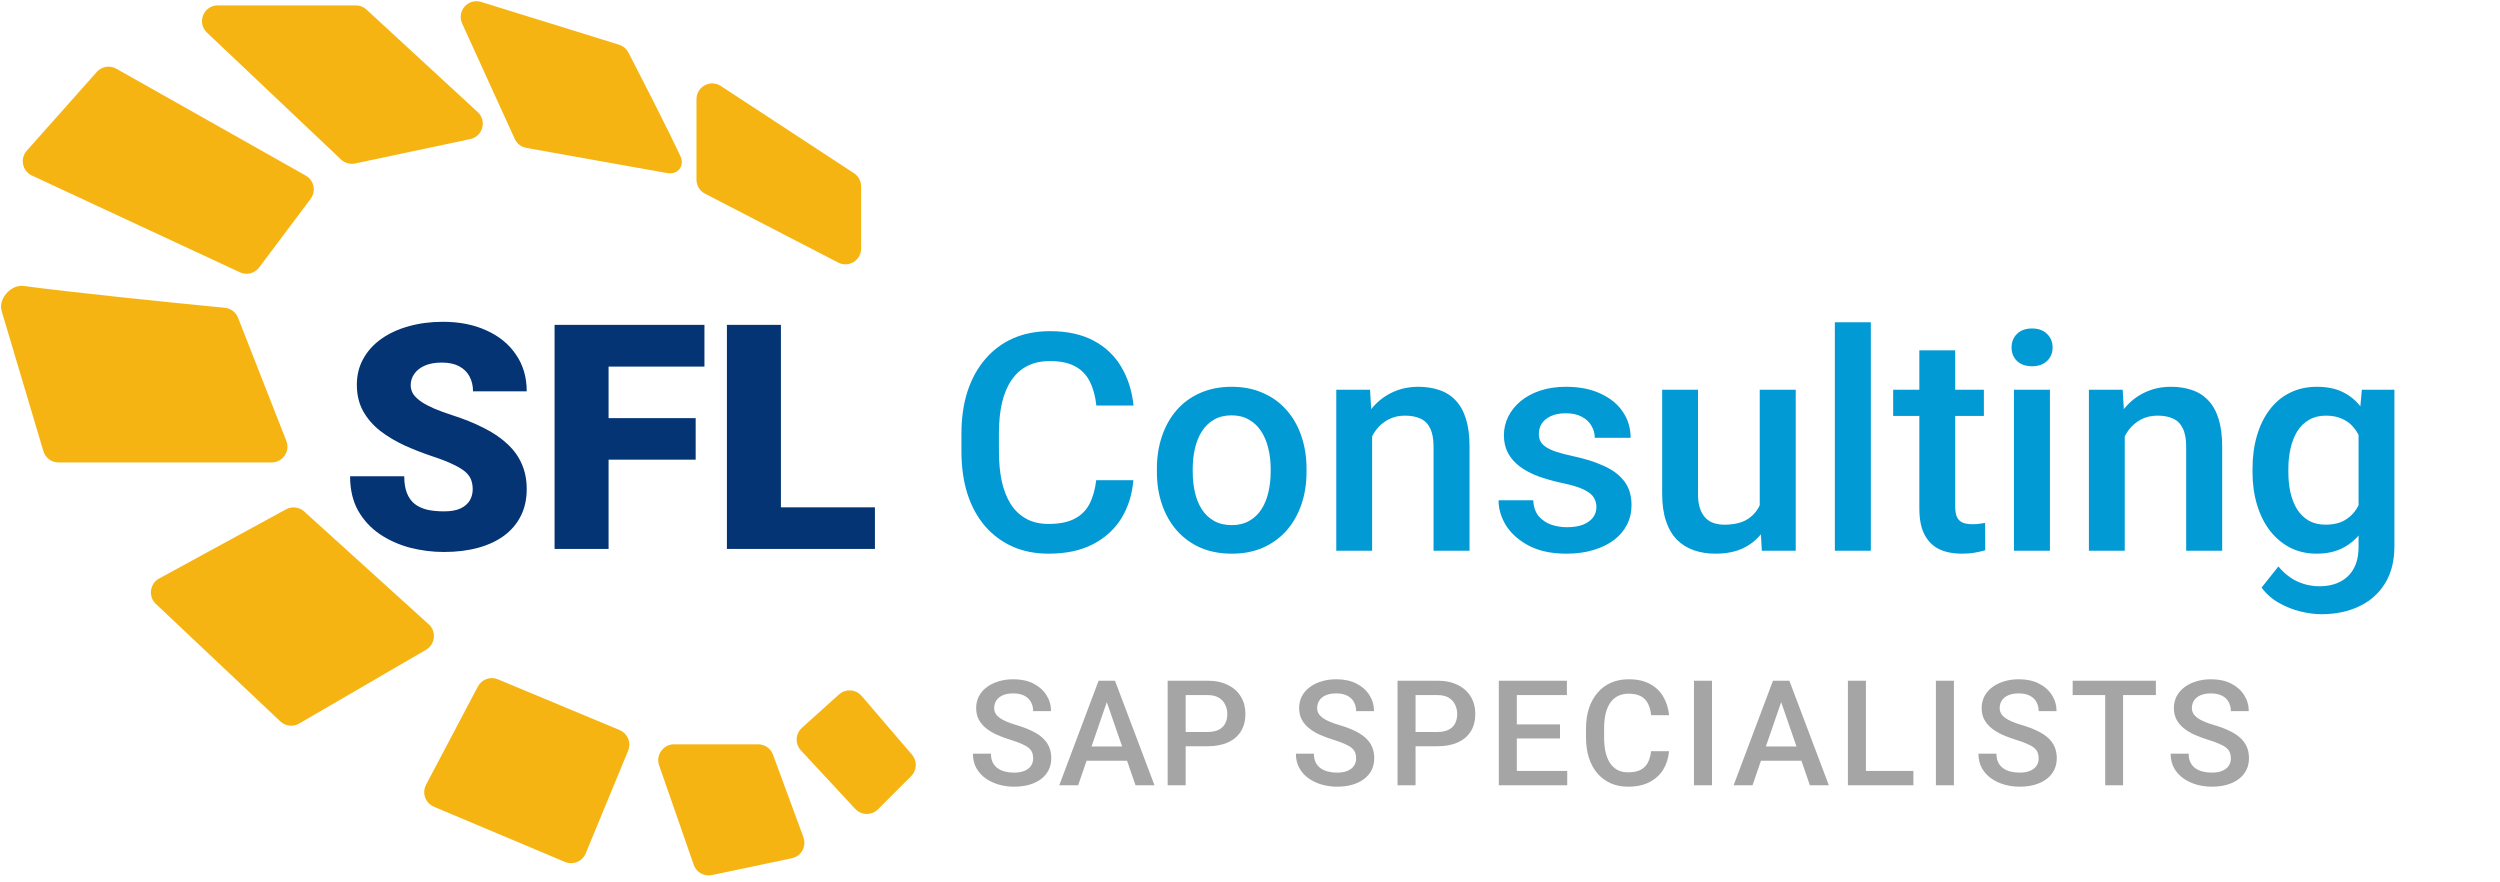 <svg width="238" height="84" viewBox="0 0 238 84" fill="none" xmlns="http://www.w3.org/2000/svg">
<path d="M45.002 46.587C45.002 46.255 44.954 45.958 44.856 45.694C44.758 45.42 44.578 45.166 44.314 44.932C44.05 44.698 43.669 44.463 43.171 44.229C42.683 43.985 42.039 43.731 41.238 43.467C40.3 43.155 39.397 42.803 38.528 42.413C37.659 42.012 36.882 41.548 36.199 41.021C35.515 40.484 34.973 39.859 34.573 39.146C34.172 38.423 33.972 37.584 33.972 36.627C33.972 35.709 34.177 34.883 34.587 34.151C34.998 33.409 35.569 32.779 36.301 32.261C37.044 31.734 37.913 31.334 38.909 31.06C39.905 30.777 40.994 30.635 42.175 30.635C43.738 30.635 45.115 30.909 46.306 31.456C47.507 31.993 48.445 32.759 49.119 33.755C49.802 34.742 50.144 35.909 50.144 37.256H45.032C45.032 36.719 44.919 36.246 44.695 35.835C44.48 35.425 44.153 35.103 43.713 34.869C43.274 34.634 42.722 34.517 42.058 34.517C41.414 34.517 40.872 34.615 40.432 34.81C39.993 35.005 39.661 35.269 39.436 35.601C39.211 35.923 39.099 36.28 39.099 36.67C39.099 36.993 39.187 37.286 39.363 37.549C39.548 37.803 39.807 38.042 40.139 38.267C40.481 38.492 40.891 38.706 41.37 38.912C41.858 39.117 42.405 39.317 43.01 39.512C44.143 39.873 45.149 40.279 46.028 40.728C46.916 41.167 47.664 41.67 48.269 42.237C48.884 42.794 49.348 43.428 49.661 44.141C49.983 44.854 50.144 45.66 50.144 46.558C50.144 47.515 49.959 48.365 49.587 49.107C49.216 49.849 48.684 50.479 47.991 50.997C47.297 51.504 46.467 51.89 45.501 52.154C44.534 52.417 43.455 52.549 42.263 52.549C41.169 52.549 40.09 52.413 39.026 52.139C37.971 51.856 37.014 51.426 36.155 50.85C35.295 50.264 34.607 49.517 34.089 48.609C33.581 47.691 33.328 46.602 33.328 45.342H38.484C38.484 45.967 38.567 46.495 38.733 46.924C38.899 47.354 39.143 47.701 39.465 47.964C39.788 48.218 40.183 48.404 40.652 48.521C41.121 48.628 41.658 48.682 42.263 48.682C42.917 48.682 43.445 48.589 43.845 48.404C44.246 48.209 44.539 47.955 44.724 47.642C44.91 47.32 45.002 46.968 45.002 46.587ZM57.937 30.928V52.256H52.795V30.928H57.937ZM66.228 39.805V43.76H56.472V39.805H66.228ZM67.063 30.928V34.898H56.472V30.928H67.063ZM83.293 48.301V52.256H72.512V48.301H83.293ZM74.343 30.928V52.256H69.202V30.928H74.343Z" fill="#043474"/>
<path d="M104.358 45.715H107.898C107.785 47.065 107.408 48.268 106.766 49.326C106.124 50.373 105.222 51.2 104.061 51.804C102.9 52.408 101.489 52.71 99.827 52.71C98.553 52.71 97.406 52.483 96.386 52.03C95.367 51.568 94.493 50.916 93.767 50.076C93.04 49.227 92.483 48.202 92.096 47.003C91.718 45.804 91.529 44.464 91.529 42.982V41.269C91.529 39.786 91.723 38.446 92.11 37.247C92.506 36.048 93.073 35.024 93.809 34.174C94.545 33.315 95.428 32.659 96.457 32.206C97.495 31.753 98.661 31.526 99.955 31.526C101.597 31.526 102.985 31.828 104.118 32.433C105.25 33.037 106.128 33.872 106.751 34.939C107.384 36.006 107.771 37.228 107.913 38.606H104.373C104.278 37.719 104.07 36.959 103.75 36.327C103.438 35.694 102.975 35.213 102.362 34.882C101.748 34.542 100.946 34.373 99.955 34.373C99.143 34.373 98.435 34.524 97.831 34.826C97.226 35.128 96.721 35.572 96.315 36.157C95.909 36.742 95.603 37.464 95.395 38.323C95.197 39.173 95.098 40.145 95.098 41.24V42.982C95.098 44.02 95.187 44.964 95.367 45.814C95.555 46.654 95.839 47.376 96.216 47.98C96.603 48.585 97.094 49.052 97.689 49.382C98.284 49.713 98.996 49.878 99.827 49.878C100.837 49.878 101.654 49.717 102.277 49.397C102.909 49.075 103.386 48.608 103.707 47.995C104.037 47.372 104.255 46.612 104.358 45.715ZM110.136 44.936V44.61C110.136 43.506 110.296 42.482 110.617 41.538C110.938 40.584 111.401 39.758 112.005 39.06C112.618 38.352 113.364 37.804 114.242 37.417C115.13 37.02 116.13 36.822 117.244 36.822C118.368 36.822 119.368 37.02 120.246 37.417C121.133 37.804 121.884 38.352 122.498 39.06C123.111 39.758 123.578 40.584 123.899 41.538C124.22 42.482 124.381 43.506 124.381 44.61V44.936C124.381 46.041 124.22 47.065 123.899 48.009C123.578 48.953 123.111 49.779 122.498 50.487C121.884 51.185 121.138 51.733 120.26 52.129C119.382 52.516 118.386 52.71 117.272 52.71C116.149 52.71 115.144 52.516 114.256 52.129C113.378 51.733 112.633 51.185 112.019 50.487C111.405 49.779 110.938 48.953 110.617 48.009C110.296 47.065 110.136 46.041 110.136 44.936ZM113.548 44.61V44.936C113.548 45.625 113.619 46.276 113.761 46.89C113.902 47.504 114.124 48.042 114.426 48.504C114.728 48.967 115.115 49.33 115.587 49.595C116.059 49.859 116.621 49.991 117.272 49.991C117.905 49.991 118.452 49.859 118.915 49.595C119.387 49.33 119.774 48.967 120.076 48.504C120.378 48.042 120.6 47.504 120.742 46.89C120.893 46.276 120.968 45.625 120.968 44.936V44.61C120.968 43.931 120.893 43.289 120.742 42.685C120.6 42.071 120.374 41.528 120.062 41.056C119.76 40.584 119.373 40.216 118.901 39.952C118.438 39.678 117.886 39.541 117.244 39.541C116.602 39.541 116.045 39.678 115.573 39.952C115.111 40.216 114.728 40.584 114.426 41.056C114.124 41.528 113.902 42.071 113.761 42.685C113.619 43.289 113.548 43.931 113.548 44.61ZM130.625 40.377V52.427H127.213V37.105H130.427L130.625 40.377ZM130.017 44.2L128.912 44.185C128.922 43.1 129.073 42.104 129.365 41.198C129.667 40.291 130.083 39.513 130.611 38.861C131.149 38.21 131.791 37.71 132.537 37.36C133.283 37.002 134.114 36.822 135.029 36.822C135.766 36.822 136.431 36.926 137.026 37.134C137.63 37.332 138.145 37.658 138.569 38.111C139.004 38.564 139.334 39.154 139.561 39.881C139.787 40.598 139.9 41.481 139.9 42.529V52.427H136.474V42.515C136.474 41.778 136.365 41.198 136.148 40.773C135.94 40.339 135.633 40.032 135.228 39.852C134.831 39.664 134.335 39.569 133.741 39.569C133.155 39.569 132.632 39.692 132.169 39.938C131.706 40.183 131.315 40.518 130.994 40.943C130.682 41.368 130.441 41.859 130.271 42.416C130.102 42.972 130.017 43.567 130.017 44.2ZM151.979 48.278C151.979 47.938 151.894 47.631 151.724 47.357C151.554 47.074 151.229 46.819 150.747 46.593C150.275 46.366 149.576 46.158 148.651 45.97C147.84 45.79 147.094 45.578 146.414 45.333C145.744 45.078 145.168 44.771 144.687 44.412C144.205 44.053 143.832 43.629 143.568 43.138C143.304 42.647 143.171 42.08 143.171 41.438C143.171 40.815 143.308 40.225 143.582 39.669C143.856 39.111 144.248 38.621 144.757 38.196C145.267 37.771 145.885 37.436 146.612 37.19C147.349 36.945 148.17 36.822 149.076 36.822C150.36 36.822 151.46 37.039 152.375 37.474C153.301 37.898 154.009 38.479 154.5 39.215C154.99 39.942 155.236 40.764 155.236 41.679H151.823C151.823 41.273 151.719 40.896 151.512 40.546C151.313 40.188 151.011 39.9 150.605 39.683C150.2 39.456 149.69 39.343 149.076 39.343C148.491 39.343 148.005 39.437 147.618 39.626C147.24 39.805 146.957 40.041 146.768 40.334C146.589 40.627 146.499 40.948 146.499 41.297C146.499 41.552 146.546 41.783 146.641 41.991C146.744 42.189 146.914 42.373 147.15 42.543C147.386 42.703 147.707 42.855 148.113 42.996C148.529 43.138 149.048 43.275 149.671 43.407C150.841 43.652 151.847 43.968 152.687 44.355C153.537 44.733 154.188 45.224 154.641 45.828C155.094 46.423 155.321 47.178 155.321 48.094C155.321 48.773 155.174 49.397 154.882 49.963C154.599 50.52 154.183 51.006 153.636 51.421C153.088 51.827 152.432 52.144 151.667 52.37C150.912 52.597 150.063 52.71 149.119 52.71C147.731 52.71 146.556 52.465 145.593 51.974C144.63 51.473 143.898 50.836 143.398 50.062C142.907 49.279 142.662 48.467 142.662 47.627H145.961C145.999 48.259 146.173 48.764 146.485 49.142C146.806 49.51 147.202 49.779 147.674 49.949C148.156 50.109 148.651 50.19 149.161 50.19C149.775 50.19 150.289 50.109 150.705 49.949C151.12 49.779 151.436 49.552 151.653 49.269C151.87 48.976 151.979 48.646 151.979 48.278ZM167.527 48.816V37.105H170.954V52.427H167.725L167.527 48.816ZM168.008 45.63L169.155 45.602C169.155 46.63 169.042 47.579 168.815 48.448C168.589 49.307 168.24 50.057 167.768 50.699C167.296 51.332 166.691 51.827 165.955 52.186C165.219 52.535 164.336 52.71 163.307 52.71C162.561 52.71 161.877 52.601 161.254 52.384C160.631 52.167 160.093 51.832 159.64 51.379C159.196 50.926 158.851 50.336 158.606 49.609C158.361 48.882 158.238 48.014 158.238 47.003V37.105H161.65V47.032C161.65 47.589 161.716 48.056 161.849 48.434C161.981 48.802 162.16 49.099 162.387 49.326C162.613 49.552 162.878 49.713 163.18 49.807C163.482 49.901 163.803 49.949 164.143 49.949C165.115 49.949 165.88 49.76 166.437 49.382C167.003 48.995 167.404 48.476 167.64 47.825C167.886 47.173 168.008 46.442 168.008 45.63ZM178.104 30.677V52.427H174.678V30.677H178.104ZM188.866 37.105V39.598H180.229V37.105H188.866ZM182.721 33.353H186.133V48.193C186.133 48.665 186.199 49.028 186.332 49.283C186.473 49.529 186.667 49.694 186.912 49.779C187.158 49.864 187.445 49.906 187.776 49.906C188.012 49.906 188.238 49.892 188.456 49.864C188.673 49.835 188.847 49.807 188.979 49.779L188.994 52.384C188.71 52.469 188.38 52.545 188.002 52.611C187.634 52.677 187.209 52.71 186.728 52.71C185.944 52.71 185.251 52.573 184.646 52.299C184.042 52.016 183.57 51.558 183.23 50.926C182.891 50.293 182.721 49.453 182.721 48.405V33.353ZM195.153 37.105V52.427H191.727V37.105H195.153ZM191.5 33.084C191.5 32.565 191.67 32.135 192.01 31.795C192.359 31.446 192.84 31.271 193.454 31.271C194.058 31.271 194.535 31.446 194.884 31.795C195.234 32.135 195.408 32.565 195.408 33.084C195.408 33.594 195.234 34.019 194.884 34.358C194.535 34.698 194.058 34.868 193.454 34.868C192.84 34.868 192.359 34.698 192.01 34.358C191.67 34.019 191.5 33.594 191.5 33.084ZM202.276 40.377V52.427H198.863V37.105H202.078L202.276 40.377ZM201.667 44.2L200.562 44.185C200.572 43.1 200.723 42.104 201.016 41.198C201.318 40.291 201.733 39.513 202.262 38.861C202.8 38.21 203.442 37.71 204.188 37.36C204.933 37.002 205.764 36.822 206.68 36.822C207.416 36.822 208.082 36.926 208.676 37.134C209.28 37.332 209.795 37.658 210.22 38.111C210.654 38.564 210.984 39.154 211.211 39.881C211.438 40.598 211.551 41.481 211.551 42.529V52.427H208.124V42.515C208.124 41.778 208.015 41.198 207.798 40.773C207.591 40.339 207.284 40.032 206.878 39.852C206.481 39.664 205.986 39.569 205.391 39.569C204.806 39.569 204.282 39.692 203.819 39.938C203.357 40.183 202.965 40.518 202.644 40.943C202.333 41.368 202.092 41.859 201.922 42.416C201.752 42.972 201.667 43.567 201.667 44.2ZM224.847 37.105H227.948V52.002C227.948 53.38 227.656 54.551 227.07 55.514C226.485 56.477 225.668 57.208 224.621 57.709C223.573 58.218 222.36 58.473 220.981 58.473C220.396 58.473 219.745 58.388 219.027 58.218C218.319 58.048 217.63 57.775 216.96 57.397C216.299 57.029 215.747 56.543 215.303 55.938L216.903 53.928C217.451 54.579 218.055 55.056 218.716 55.358C219.377 55.66 220.07 55.811 220.797 55.811C221.581 55.811 222.246 55.665 222.794 55.372C223.351 55.089 223.78 54.669 224.083 54.112C224.385 53.555 224.536 52.875 224.536 52.073V40.575L224.847 37.105ZM214.439 44.936V44.639C214.439 43.477 214.581 42.42 214.864 41.467C215.147 40.504 215.553 39.678 216.082 38.989C216.611 38.29 217.253 37.757 218.008 37.389C218.763 37.011 219.617 36.822 220.571 36.822C221.562 36.822 222.407 37.002 223.105 37.36C223.813 37.719 224.403 38.234 224.875 38.904C225.347 39.565 225.716 40.358 225.98 41.283C226.254 42.198 226.457 43.218 226.589 44.341V45.29C226.466 46.385 226.258 47.386 225.966 48.292C225.673 49.198 225.286 49.982 224.805 50.643C224.323 51.303 223.729 51.813 223.021 52.172C222.322 52.531 221.496 52.71 220.542 52.71C219.608 52.71 218.763 52.516 218.008 52.129C217.262 51.742 216.62 51.2 216.082 50.501C215.553 49.802 215.147 48.981 214.864 48.037C214.581 47.084 214.439 46.05 214.439 44.936ZM217.852 44.639V44.936C217.852 45.635 217.918 46.286 218.05 46.89C218.192 47.494 218.404 48.028 218.688 48.49C218.98 48.943 219.348 49.302 219.792 49.566C220.245 49.821 220.778 49.949 221.392 49.949C222.194 49.949 222.851 49.779 223.36 49.439C223.88 49.099 224.276 48.641 224.55 48.065C224.833 47.48 225.031 46.829 225.145 46.111V43.548C225.088 42.991 224.97 42.472 224.791 41.991C224.621 41.509 224.389 41.089 224.097 40.73C223.804 40.362 223.436 40.079 222.992 39.881C222.549 39.673 222.025 39.569 221.42 39.569C220.807 39.569 220.273 39.702 219.82 39.966C219.367 40.23 218.994 40.594 218.702 41.056C218.418 41.519 218.206 42.057 218.064 42.67C217.923 43.284 217.852 43.94 217.852 44.639Z" fill="#029AD4"/>
<path d="M98.357 72.193C98.357 71.988 98.326 71.805 98.262 71.646C98.203 71.487 98.095 71.341 97.94 71.209C97.785 71.076 97.567 70.949 97.284 70.826C97.006 70.698 96.651 70.568 96.218 70.436C95.744 70.29 95.306 70.128 94.905 69.951C94.509 69.768 94.162 69.559 93.866 69.322C93.57 69.08 93.34 68.805 93.176 68.495C93.012 68.18 92.93 67.818 92.93 67.408C92.93 67.002 93.014 66.633 93.183 66.3C93.356 65.968 93.6 65.68 93.914 65.439C94.233 65.193 94.609 65.004 95.042 64.872C95.475 64.735 95.954 64.666 96.478 64.666C97.216 64.666 97.852 64.803 98.385 65.077C98.922 65.35 99.335 65.717 99.622 66.177C99.914 66.638 100.06 67.146 100.06 67.702H98.357C98.357 67.374 98.287 67.084 98.145 66.834C98.009 66.578 97.799 66.378 97.517 66.232C97.239 66.086 96.885 66.013 96.457 66.013C96.051 66.013 95.714 66.075 95.445 66.198C95.176 66.321 94.976 66.487 94.844 66.697C94.712 66.906 94.645 67.143 94.645 67.408C94.645 67.595 94.689 67.766 94.775 67.92C94.862 68.071 94.994 68.212 95.172 68.344C95.35 68.472 95.573 68.593 95.842 68.707C96.111 68.82 96.427 68.93 96.792 69.035C97.343 69.199 97.824 69.381 98.234 69.582C98.644 69.778 98.986 70.001 99.26 70.251C99.533 70.502 99.738 70.787 99.875 71.106C100.012 71.42 100.08 71.778 100.08 72.179C100.08 72.599 99.996 72.977 99.827 73.314C99.659 73.647 99.417 73.931 99.103 74.168C98.793 74.401 98.419 74.581 97.981 74.709C97.549 74.832 97.065 74.893 96.532 74.893C96.054 74.893 95.582 74.829 95.117 74.702C94.657 74.574 94.238 74.38 93.859 74.121C93.481 73.856 93.18 73.528 92.957 73.136C92.734 72.74 92.622 72.277 92.622 71.749H94.338C94.338 72.072 94.393 72.348 94.502 72.576C94.616 72.803 94.773 72.99 94.974 73.136C95.174 73.278 95.407 73.382 95.671 73.451C95.94 73.519 96.227 73.553 96.532 73.553C96.933 73.553 97.268 73.496 97.537 73.382C97.811 73.268 98.016 73.109 98.152 72.904C98.289 72.699 98.357 72.462 98.357 72.193ZM105.614 66.129L102.64 74.756H100.842L104.588 64.803H105.737L105.614 66.129ZM108.102 74.756L105.121 66.129L104.992 64.803H106.147L109.907 74.756H108.102ZM107.958 71.065V72.425H102.544V71.065H107.958ZM114.941 71.044H112.35V69.684H114.941C115.392 69.684 115.757 69.611 116.035 69.465C116.313 69.32 116.516 69.119 116.643 68.864C116.775 68.604 116.842 68.308 116.842 67.975C116.842 67.661 116.775 67.367 116.643 67.093C116.516 66.815 116.313 66.592 116.035 66.423C115.757 66.255 115.392 66.17 114.941 66.17H112.877V74.756H111.161V64.803H114.941C115.711 64.803 116.365 64.94 116.903 65.213C117.445 65.482 117.858 65.856 118.14 66.335C118.423 66.808 118.564 67.351 118.564 67.961C118.564 68.604 118.423 69.155 118.14 69.616C117.858 70.076 117.445 70.429 116.903 70.675C116.365 70.921 115.711 71.044 114.941 71.044ZM129.105 72.193C129.105 71.988 129.073 71.805 129.009 71.646C128.95 71.487 128.843 71.341 128.688 71.209C128.533 71.076 128.314 70.949 128.032 70.826C127.754 70.698 127.398 70.568 126.965 70.436C126.491 70.29 126.054 70.128 125.653 69.951C125.256 69.768 124.91 69.559 124.614 69.322C124.317 69.08 124.087 68.805 123.923 68.495C123.759 68.18 123.677 67.818 123.677 67.408C123.677 67.002 123.761 66.633 123.93 66.3C124.103 65.968 124.347 65.68 124.662 65.439C124.981 65.193 125.357 65.004 125.789 64.872C126.222 64.735 126.701 64.666 127.225 64.666C127.963 64.666 128.599 64.803 129.132 65.077C129.67 65.35 130.082 65.717 130.37 66.177C130.661 66.638 130.807 67.146 130.807 67.702H129.105C129.105 67.374 129.034 67.084 128.893 66.834C128.756 66.578 128.547 66.378 128.264 66.232C127.986 66.086 127.633 66.013 127.205 66.013C126.799 66.013 126.462 66.075 126.193 66.198C125.924 66.321 125.723 66.487 125.591 66.697C125.459 66.906 125.393 67.143 125.393 67.408C125.393 67.595 125.436 67.766 125.523 67.92C125.609 68.071 125.742 68.212 125.919 68.344C126.097 68.472 126.32 68.593 126.589 68.707C126.858 68.82 127.175 68.93 127.539 69.035C128.091 69.199 128.572 69.381 128.982 69.582C129.392 69.778 129.734 70.001 130.007 70.251C130.281 70.502 130.486 70.787 130.622 71.106C130.759 71.42 130.828 71.778 130.828 72.179C130.828 72.599 130.743 72.977 130.575 73.314C130.406 73.647 130.164 73.931 129.85 74.168C129.54 74.401 129.166 74.581 128.729 74.709C128.296 74.832 127.813 74.893 127.28 74.893C126.801 74.893 126.33 74.829 125.865 74.702C125.404 74.574 124.985 74.38 124.607 74.121C124.229 73.856 123.928 73.528 123.705 73.136C123.481 72.74 123.37 72.277 123.37 71.749H125.085C125.085 72.072 125.14 72.348 125.249 72.576C125.363 72.803 125.521 72.99 125.721 73.136C125.922 73.278 126.154 73.382 126.418 73.451C126.687 73.519 126.974 73.553 127.28 73.553C127.681 73.553 128.016 73.496 128.285 73.382C128.558 73.268 128.763 73.109 128.9 72.904C129.037 72.699 129.105 72.462 129.105 72.193ZM136.825 71.044H134.235V69.684H136.825C137.277 69.684 137.641 69.611 137.919 69.465C138.197 69.32 138.4 69.119 138.528 68.864C138.66 68.604 138.726 68.308 138.726 67.975C138.726 67.661 138.66 67.367 138.528 67.093C138.4 66.815 138.197 66.592 137.919 66.423C137.641 66.255 137.277 66.17 136.825 66.17H134.761V74.756H133.045V64.803H136.825C137.596 64.803 138.25 64.94 138.787 65.213C139.33 65.482 139.742 65.856 140.025 66.335C140.307 66.808 140.448 67.351 140.448 67.961C140.448 68.604 140.307 69.155 140.025 69.616C139.742 70.076 139.33 70.429 138.787 70.675C138.25 70.921 137.596 71.044 136.825 71.044ZM149.201 73.396V74.756H143.917V73.396H149.201ZM144.402 64.803V74.756H142.687V64.803H144.402ZM148.511 68.96V70.299H143.917V68.96H148.511ZM149.167 64.803V66.17H143.917V64.803H149.167ZM157.181 71.516H158.89C158.836 72.168 158.653 72.749 158.344 73.259C158.034 73.765 157.598 74.164 157.038 74.456C156.477 74.747 155.796 74.893 154.994 74.893C154.379 74.893 153.825 74.784 153.333 74.565C152.841 74.342 152.419 74.027 152.068 73.622C151.717 73.211 151.448 72.717 151.262 72.138C151.079 71.559 150.988 70.912 150.988 70.197V69.37C150.988 68.654 151.082 68.007 151.268 67.428C151.46 66.849 151.733 66.355 152.089 65.945C152.444 65.53 152.87 65.213 153.367 64.995C153.868 64.776 154.431 64.666 155.056 64.666C155.848 64.666 156.518 64.812 157.065 65.104C157.612 65.396 158.036 65.799 158.337 66.314C158.642 66.829 158.829 67.419 158.897 68.085H157.188C157.143 67.656 157.042 67.289 156.888 66.984C156.737 66.678 156.514 66.446 156.218 66.287C155.921 66.123 155.534 66.04 155.056 66.04C154.664 66.04 154.322 66.113 154.03 66.259C153.738 66.405 153.495 66.619 153.299 66.902C153.103 67.184 152.955 67.533 152.854 67.948C152.759 68.358 152.711 68.827 152.711 69.356V70.197C152.711 70.698 152.754 71.154 152.841 71.564C152.932 71.97 153.069 72.318 153.251 72.61C153.438 72.901 153.675 73.127 153.962 73.287C154.249 73.446 154.593 73.526 154.994 73.526C155.482 73.526 155.876 73.448 156.177 73.293C156.482 73.138 156.712 72.913 156.867 72.617C157.027 72.316 157.131 71.949 157.181 71.516ZM162.981 64.803V74.756H161.265V64.803H162.981ZM169.813 66.129L166.839 74.756H165.041L168.788 64.803H169.936L169.813 66.129ZM172.301 74.756L169.321 66.129L169.191 64.803H170.346L174.106 74.756H172.301ZM172.158 71.065V72.425H166.744V71.065H172.158ZM182.155 73.396V74.756H177.157V73.396H182.155ZM177.636 64.803V74.756H175.92V64.803H177.636ZM186.013 64.803V74.756H184.297V64.803H186.013ZM194.082 72.193C194.082 71.988 194.05 71.805 193.986 71.646C193.927 71.487 193.82 71.341 193.665 71.209C193.51 71.076 193.291 70.949 193.009 70.826C192.731 70.698 192.375 70.568 191.942 70.436C191.468 70.29 191.031 70.128 190.63 69.951C190.233 69.768 189.887 69.559 189.591 69.322C189.294 69.08 189.064 68.805 188.9 68.495C188.736 68.18 188.654 67.818 188.654 67.408C188.654 67.002 188.738 66.633 188.907 66.3C189.08 65.968 189.324 65.68 189.639 65.439C189.958 65.193 190.334 65.004 190.766 64.872C191.199 64.735 191.678 64.666 192.202 64.666C192.94 64.666 193.576 64.803 194.109 65.077C194.647 65.35 195.059 65.717 195.347 66.177C195.638 66.638 195.784 67.146 195.784 67.702H194.082C194.082 67.374 194.011 67.084 193.87 66.834C193.733 66.578 193.524 66.378 193.241 66.232C192.963 66.086 192.61 66.013 192.181 66.013C191.776 66.013 191.439 66.075 191.17 66.198C190.901 66.321 190.7 66.487 190.568 66.697C190.436 66.906 190.37 67.143 190.37 67.408C190.37 67.595 190.413 67.766 190.5 67.92C190.586 68.071 190.719 68.212 190.896 68.344C191.074 68.472 191.297 68.593 191.566 68.707C191.835 68.82 192.152 68.93 192.516 69.035C193.068 69.199 193.549 69.381 193.959 69.582C194.369 69.778 194.711 70.001 194.984 70.251C195.258 70.502 195.463 70.787 195.599 71.106C195.736 71.42 195.805 71.778 195.805 72.179C195.805 72.599 195.72 72.977 195.552 73.314C195.383 73.647 195.141 73.931 194.827 74.168C194.517 74.401 194.143 74.581 193.706 74.709C193.273 74.832 192.79 74.893 192.257 74.893C191.778 74.893 191.306 74.829 190.842 74.702C190.381 74.574 189.962 74.38 189.584 74.121C189.206 73.856 188.905 73.528 188.681 73.136C188.458 72.74 188.347 72.277 188.347 71.749H190.062C190.062 72.072 190.117 72.348 190.226 72.576C190.34 72.803 190.498 72.99 190.698 73.136C190.899 73.278 191.131 73.382 191.395 73.451C191.664 73.519 191.951 73.553 192.257 73.553C192.658 73.553 192.993 73.496 193.262 73.382C193.535 73.268 193.74 73.109 193.877 72.904C194.014 72.699 194.082 72.462 194.082 72.193ZM202.117 64.803V74.756H200.415V64.803H202.117ZM205.241 64.803V66.17H197.318V64.803H205.241ZM212.38 72.193C212.38 71.988 212.348 71.805 212.285 71.646C212.225 71.487 212.118 71.341 211.963 71.209C211.808 71.076 211.59 70.949 211.307 70.826C211.029 70.698 210.674 70.568 210.241 70.436C209.767 70.29 209.329 70.128 208.928 69.951C208.532 69.768 208.185 69.559 207.889 69.322C207.593 69.08 207.363 68.805 207.199 68.495C207.035 68.18 206.953 67.818 206.953 67.408C206.953 67.002 207.037 66.633 207.206 66.3C207.379 65.968 207.622 65.68 207.937 65.439C208.256 65.193 208.632 65.004 209.065 64.872C209.498 64.735 209.976 64.666 210.5 64.666C211.239 64.666 211.874 64.803 212.408 65.077C212.945 65.35 213.358 65.717 213.645 66.177C213.937 66.638 214.082 67.146 214.082 67.702H212.38C212.38 67.374 212.31 67.084 212.168 66.834C212.032 66.578 211.822 66.378 211.539 66.232C211.261 66.086 210.908 66.013 210.48 66.013C210.074 66.013 209.737 66.075 209.468 66.198C209.199 66.321 208.999 66.487 208.867 66.697C208.734 66.906 208.668 67.143 208.668 67.408C208.668 67.595 208.712 67.766 208.798 67.92C208.885 68.071 209.017 68.212 209.195 68.344C209.372 68.472 209.596 68.593 209.865 68.707C210.134 68.82 210.45 68.93 210.815 69.035C211.366 69.199 211.847 69.381 212.257 69.582C212.667 69.778 213.009 70.001 213.283 70.251C213.556 70.502 213.761 70.787 213.898 71.106C214.035 71.42 214.103 71.778 214.103 72.179C214.103 72.599 214.019 72.977 213.85 73.314C213.681 73.647 213.44 73.931 213.125 74.168C212.816 74.401 212.442 74.581 212.004 74.709C211.571 74.832 211.088 74.893 210.555 74.893C210.077 74.893 209.605 74.829 209.14 74.702C208.68 74.574 208.261 74.38 207.882 74.121C207.504 73.856 207.203 73.528 206.98 73.136C206.757 72.74 206.645 72.277 206.645 71.749H208.361C208.361 72.072 208.415 72.348 208.525 72.576C208.639 72.803 208.796 72.99 208.997 73.136C209.197 73.278 209.429 73.382 209.694 73.451C209.963 73.519 210.25 73.553 210.555 73.553C210.956 73.553 211.291 73.496 211.56 73.382C211.833 73.268 212.039 73.109 212.175 72.904C212.312 72.699 212.38 72.462 212.38 72.193Z" fill="#A5A5A5"/>
<path d="M81.481 17.748V23.662C81.481 24.412 80.688 24.895 80.022 24.55L67.345 17.993C67.013 17.822 66.805 17.479 66.805 17.105V9.442C66.805 8.647 67.688 8.17 68.353 8.606L81.029 16.912C81.312 17.096 81.481 17.411 81.481 17.748Z" fill="#F6B412" stroke="#F6B412"/>
<path d="M59.379 5.229C60.875 8.122 63.327 12.926 64.331 15.094C64.592 15.659 64.218 16.095 63.605 15.985L50.194 13.588C49.87 13.53 49.596 13.318 49.46 13.019L44.451 2.031C44.092 1.245 44.832 0.406 45.657 0.661L58.788 4.735C59.043 4.814 59.256 4.992 59.379 5.229Z" fill="#F6B412" stroke="#F6B412"/>
<path d="M33.871 1.012H20.731C19.827 1.012 19.387 2.117 20.044 2.739L32.811 14.822C33.05 15.048 33.385 15.142 33.706 15.074L44.667 12.75C45.462 12.582 45.735 11.587 45.138 11.037L34.549 1.277C34.364 1.107 34.123 1.012 33.871 1.012Z" fill="#F6B412" stroke="#F6B412"/>
<path d="M3.243 16.256L23.051 25.469C23.48 25.668 23.989 25.54 24.273 25.162L29.176 18.625C29.538 18.142 29.393 17.45 28.867 17.154L10.825 6.976C10.415 6.744 9.899 6.83 9.586 7.182L2.917 14.684C2.472 15.185 2.636 15.973 3.243 16.256Z" fill="#F6B412" stroke="#F6B412"/>
<path d="M21.362 29.8C15.798 29.258 6.459 28.301 2.2 27.718C1.343 27.601 0.392 28.646 0.639 29.475L4.61 42.81C4.736 43.233 5.126 43.524 5.568 43.524H25.863C26.567 43.524 27.051 42.815 26.794 42.159L22.195 30.431C22.057 30.08 21.736 29.837 21.362 29.8Z" fill="#F6B412" stroke="#F6B412"/>
<path d="M28.224 68.453L40.318 61.419C40.903 61.078 40.988 60.268 40.487 59.813L28.62 49.062C28.305 48.776 27.843 48.721 27.47 48.925L15.381 55.517C14.784 55.842 14.678 56.656 15.173 57.122L27.034 68.316C27.357 68.62 27.84 68.676 28.224 68.453Z" fill="#F6B412" stroke="#F6B412"/>
<path d="M58.799 69.964L47.207 65.132C46.73 64.933 46.179 65.13 45.938 65.588L40.997 74.949C40.723 75.468 40.953 76.11 41.493 76.338L53.984 81.597C54.495 81.812 55.084 81.57 55.296 81.057L59.339 71.269C59.549 70.759 59.308 70.176 58.799 69.964Z" fill="#F6B412" stroke="#F6B412"/>
<path d="M66.516 82.168L63.218 72.688C62.992 72.038 63.474 71.359 64.162 71.359H72.18C72.6 71.359 72.974 71.621 73.119 72.014L76.02 79.889C76.231 80.462 75.885 81.088 75.288 81.214L67.666 82.818C67.174 82.922 66.681 82.644 66.516 82.168Z" fill="#F6B412" stroke="#F6B412"/>
<path d="M86.446 72.175L81.642 66.57C81.277 66.144 80.632 66.102 80.214 66.478L76.669 69.668C76.254 70.041 76.226 70.683 76.606 71.092L81.788 76.672C82.173 77.088 82.827 77.1 83.228 76.699L86.394 73.533C86.763 73.163 86.786 72.572 86.446 72.175Z" fill="#F6B412" stroke="#F6B412"/>
</svg>
